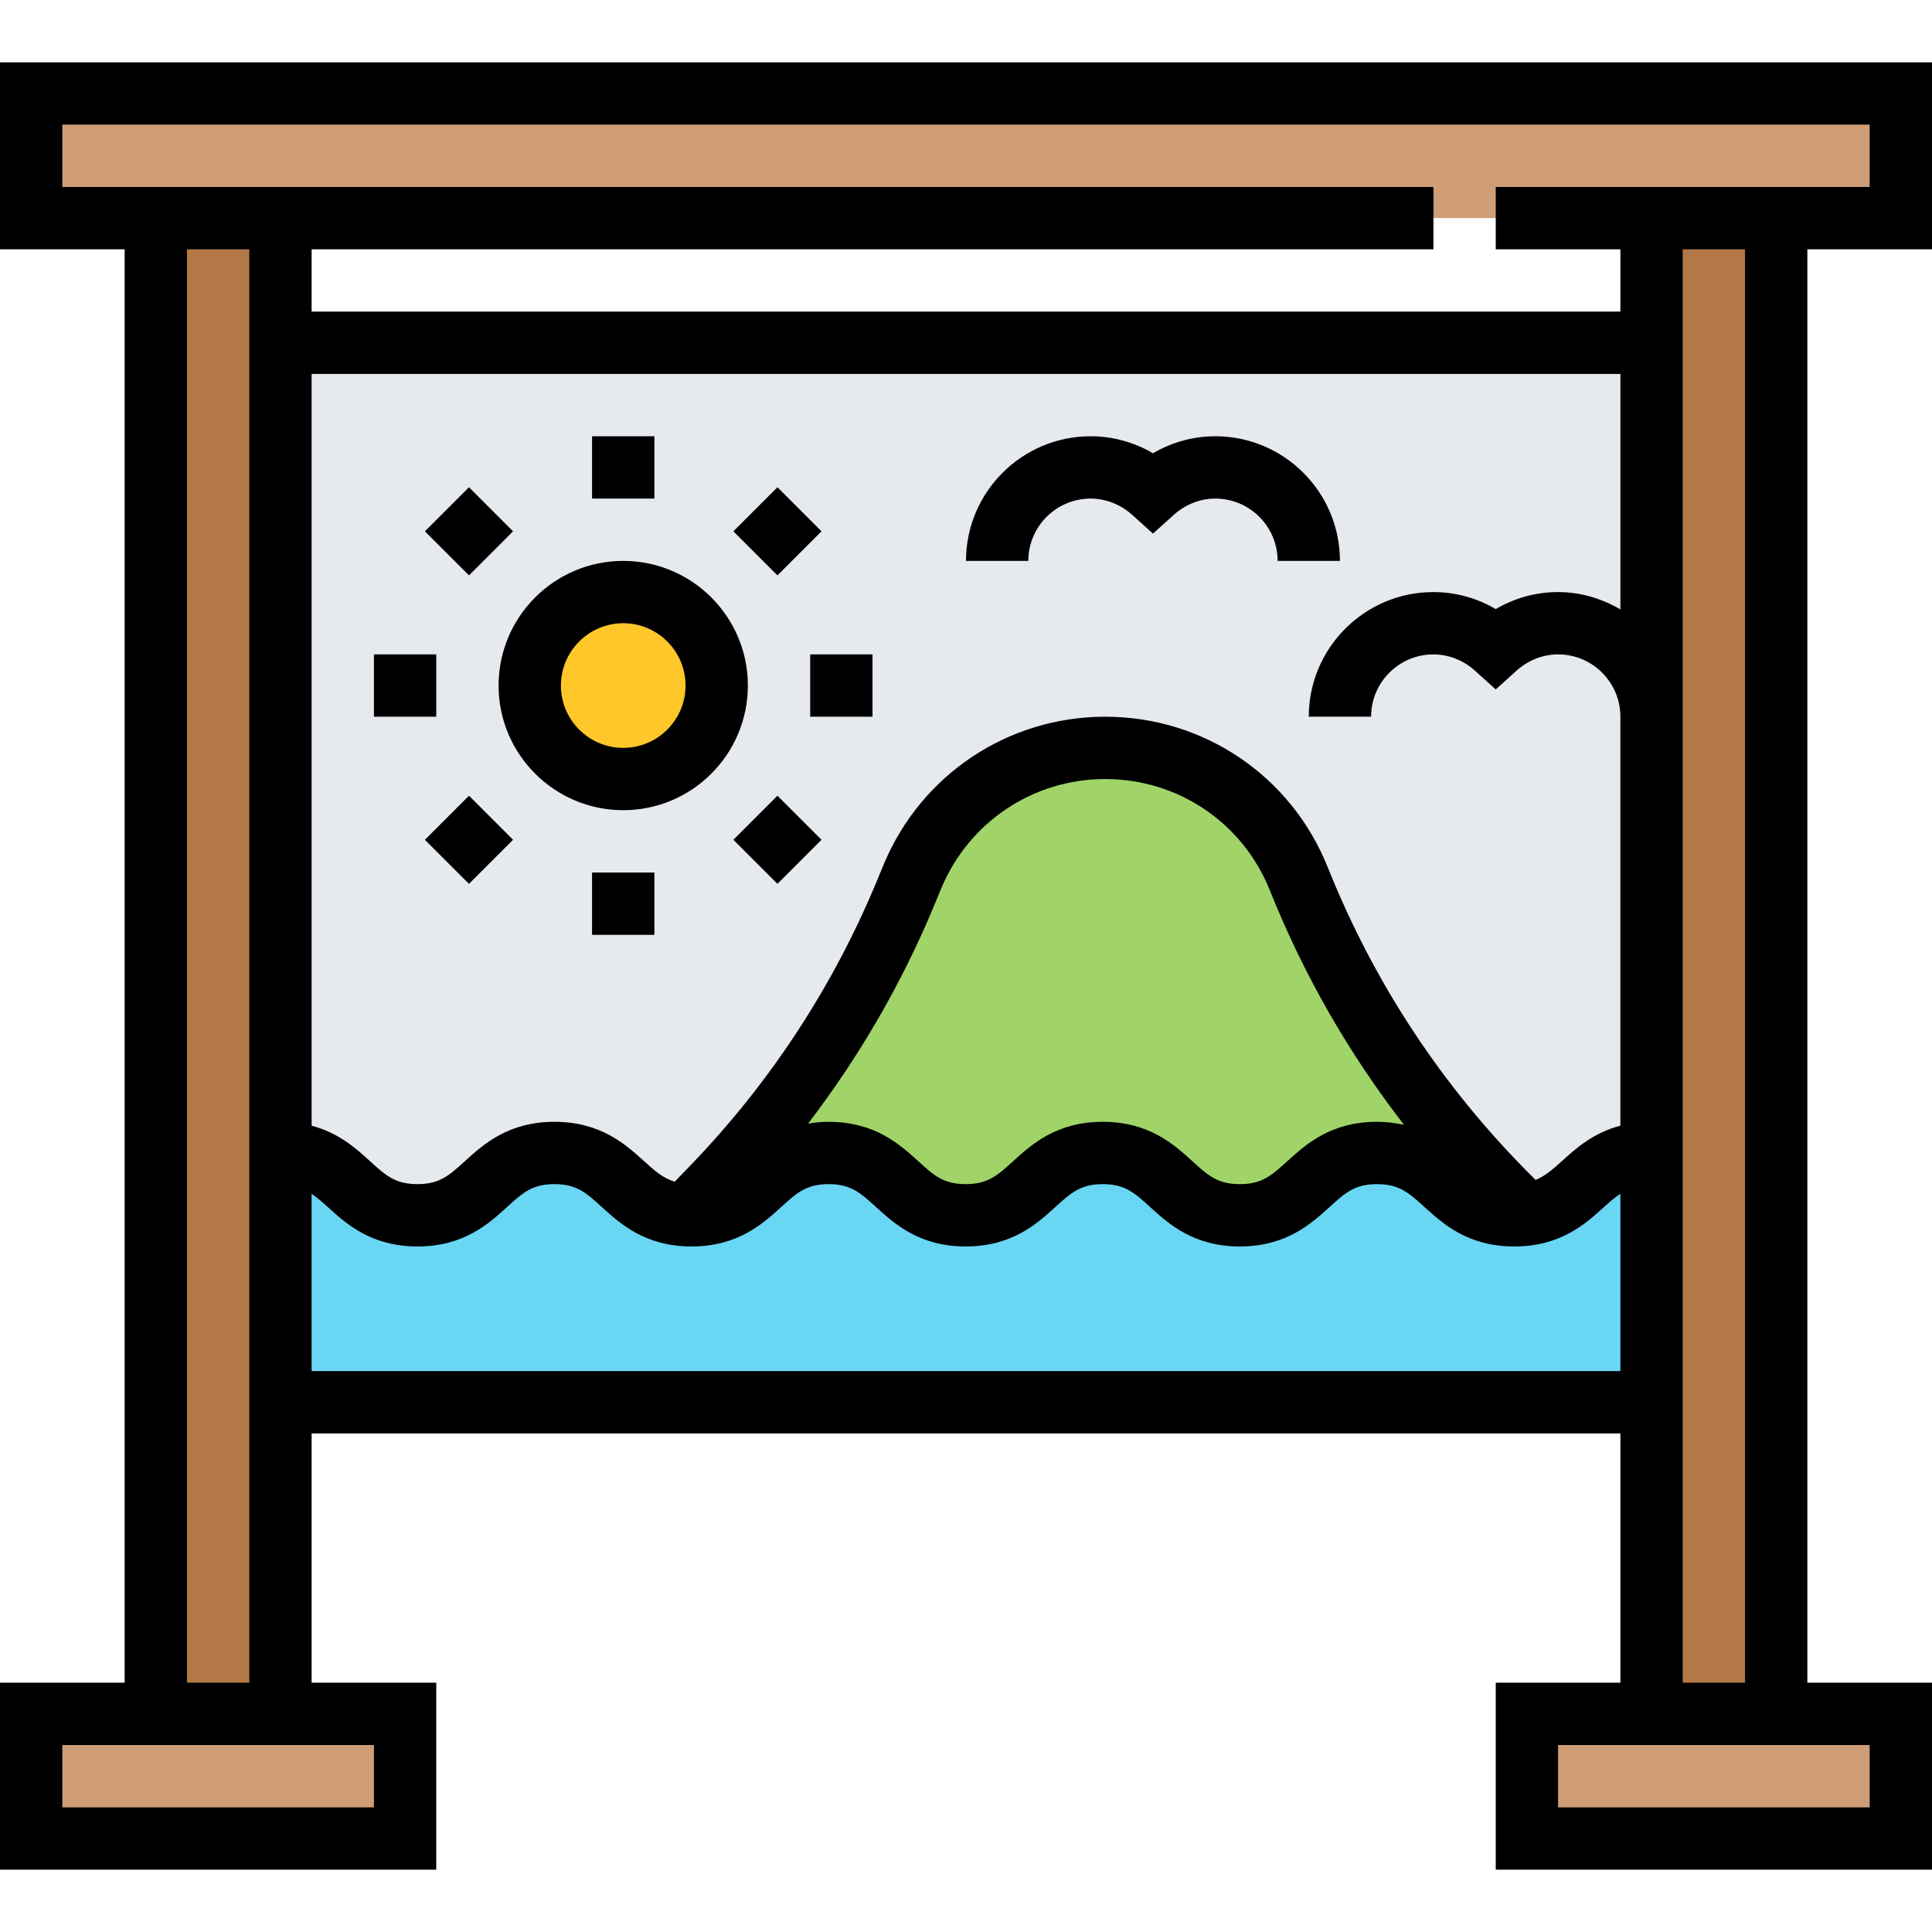 <?xml version="1.0" encoding="UTF-8"?> <svg xmlns="http://www.w3.org/2000/svg" height="496pt" viewBox="0 -15 496 495" width="496pt"> <path d="m488 8.5v32h-480v-32zm0 0" fill="#cf9e76"></path> <path d="m456 40.5v384h-32v-384zm0 0" fill="#b27946"></path> <path d="m72 344.5v80h-32v-384h32zm0 0" fill="#b27946"></path> <path d="m488 424.5v32h-96v-32zm0 0" fill="#cf9e76"></path> <path d="m104 424.5v32h-96v-32zm0 0" fill="#cf9e76"></path> <path d="m72 280.5v-208h352v208c-16.48 0-17.52 14.078-32.16 15.84l-4.559-4.559c-23.281-23.281-41.602-51.043-53.84-81.602-4-10.16-11.043-18.559-19.68-24.48-8.641-5.84-19.043-9.199-30-9.199-21.684 0-41.203 13.039-49.523 32.961l-1.84 4.559c-11.68 28.082-28.559 53.68-49.68 75.52l-6.641 6.883c-16.156-.801-16.637-15.922-33.758-15.922-17.602 0-17.602 16-35.121 16-17.598 0-17.598-16-35.199-16zm0 0" fill="#e6e9ed"></path> <path d="m391.84 296.34c14.641-1.762 15.68-15.84 32.16-15.84v64h-352v-64c17.602 0 17.602 16 35.199 16 17.52 0 17.52-16 35.121-16 17.121 0 17.602 15.121 33.758 15.922.402.078.961.078 1.441.078 17.602 0 17.602-16 35.199-16 17.602 0 17.602 16 35.203 16 17.598 0 17.598-16 35.199-16 17.598 0 17.598 16 35.199 16 17.602 0 17.602-16 35.199-16 17.602 0 17.602 16 35.199 16 1.121 0 2.16-.078 3.121-.16zm0 0" fill="#69d6f4"></path> <path d="m333.441 210.18c12.238 30.559 30.559 58.32 53.84 81.602l4.559 4.559c-.961.082-2 .16-3.121.16-17.598 0-17.598-16-35.199-16-17.598 0-17.598 16-35.199 16-17.602 0-17.602-16-35.199-16-17.602 0-17.602 16-35.199 16-17.602 0-17.602-16-35.203-16-17.598 0-17.598 16-35.199 16-.48 0-1.039 0-1.441-.078l6.641-6.883c21.121-21.84 38-47.438 49.68-75.52l1.84-4.559c8.32-19.922 27.84-32.961 49.523-32.961 10.957 0 21.359 3.359 30 9.199 8.637 5.922 15.68 14.32 19.68 24.48zm0 0" fill="#a0d468"></path> <path d="m184 160.5c0 13.254-10.746 24-24 24s-24-10.746-24-24 10.746-24 24-24 24 10.746 24 24zm0 0" fill="#ffc729"></path> <path d="m496 48.5v-48h-496v48h32v368h-32v48h112v-48h-32v-64h336v64h-32v48h112v-48h-32v-368zm-480-32h464v16h-96v16h32v16h-336v-16h288v-16h-352zm400 256.992c-7.023 1.848-11.496 5.902-15 9.086-2.465 2.242-4.398 3.852-6.77 4.844l-1.301-1.305c-22.633-22.641-40.145-49.184-52.035-78.906-9.391-23.52-31.84-38.711-57.168-38.711-24.934 0-47.254 14.879-56.848 37.91l-1.879 4.539c-11.352 27.246-27.512 51.832-48.039 73.055l-3.738 3.863c-2.941-.879-5.047-2.695-7.895-5.289-4.688-4.246-11.098-10.078-22.992-10.078-11.887 0-18.289 5.832-22.969 10.09-4.055 3.688-6.512 5.91-12.199 5.91s-8.152-2.223-12.199-5.922c-3.496-3.176-7.961-7.238-14.961-9.078v-193h336v60.449c-4.734-2.754-10.152-4.449-16.008-4.449-5.641 0-11.152 1.52-16 4.367-4.848-2.848-10.359-4.367-16-4.367-17.648 0-32 14.352-32 32h16c0-8.824 7.176-16 16-16 3.879 0 7.656 1.488 10.648 4.168l5.352 4.824 5.352-4.824c2.992-2.68 6.77-4.168 10.648-4.168 8.824 0 16 7.176 16 16zm-55.543-.207c-2.098-.473-4.367-.785-6.945-.785-11.895 0-18.305 5.832-22.984 10.078-4.07 3.699-6.52 5.922-12.238 5.922-5.703 0-8.16-2.223-12.211-5.922-4.68-4.246-11.086-10.078-22.973-10.078-11.883 0-18.289 5.832-22.969 10.078-4.059 3.699-6.512 5.922-12.215 5.922-5.715 0-8.16-2.223-12.219-5.922-4.68-4.246-11.086-10.078-22.977-10.078-1.91 0-3.629.191-5.27.465 13.086-17.121 23.949-35.793 32.312-55.863l1.879-4.539c7.105-17.047 23.617-28.062 42.078-28.062 18.754 0 35.363 11.238 42.312 28.648 8.695 21.734 20.266 41.832 34.418 60.137zm-264.457 175.215h-80v-16h80zm-48-32v-368h16v368zm32-80v-45.527c1.344.934 2.656 2.039 4.191 3.438 4.672 4.258 11.082 10.09 22.977 10.09s18.289-5.832 22.969-10.09c4.047-3.688 6.504-5.91 12.199-5.91 5.711 0 8.16 2.223 12.215 5.922 4.68 4.246 11.09 10.078 22.977 10.078 11.898 0 18.305-5.832 22.984-10.09 4.055-3.688 6.512-5.91 12.215-5.91 5.707 0 8.16 2.223 12.211 5.91 4.68 4.258 11.086 10.09 22.984 10.09 11.887 0 18.293-5.832 22.973-10.09 4.059-3.688 6.512-5.91 12.211-5.91 5.703 0 8.16 2.223 12.207 5.922 4.68 4.246 11.086 10.078 22.977 10.078 11.895 0 18.312-5.832 23-10.078 4.062-3.699 6.512-5.922 12.223-5.922 5.719 0 8.168 2.223 12.242 5.922 4.68 4.246 11.094 10.078 23 10.078 11.895 0 18.309-5.824 22.988-10.078 1.562-1.418 2.891-2.539 4.25-3.473v45.551zm400 112h-80v-16h80zm-32-32h-16v-368h16zm0 0"></path> <path d="m160 128.5c-17.648 0-32 14.352-32 32s14.352 32 32 32 32-14.352 32-32-14.352-32-32-32zm0 48c-8.824 0-16-7.176-16-16s7.176-16 16-16 16 7.176 16 16-7.176 16-16 16zm0 0"></path> <path d="m152 96.5h16v16h-16zm0 0"></path> <path d="m109.082 120.902 11.316-11.312 11.316 11.316-11.312 11.316zm0 0"></path> <path d="m96 152.5h16v16h-16zm0 0"></path> <path d="m109.086 200.102 11.32-11.32 11.312 11.312-11.32 11.32zm0 0"></path> <path d="m152 208.5h16v16h-16zm0 0"></path> <path d="m188.277 200.094 11.316-11.316 11.316 11.32-11.312 11.312zm0 0"></path> <path d="m208 152.5h16v16h-16zm0 0"></path> <path d="m188.277 120.906 11.316-11.32 11.316 11.312-11.32 11.32zm0 0"></path> <path d="m312 96.5c-5.641 0-11.152 1.52-16 4.367-4.848-2.848-10.359-4.367-16-4.367-17.648 0-32 14.352-32 32h16c0-8.824 7.176-16 16-16 3.879 0 7.656 1.488 10.648 4.168l5.352 4.824 5.352-4.824c2.992-2.68 6.77-4.168 10.648-4.168 8.824 0 16 7.176 16 16h16c0-17.648-14.352-32-32-32zm0 0"></path> </svg> 